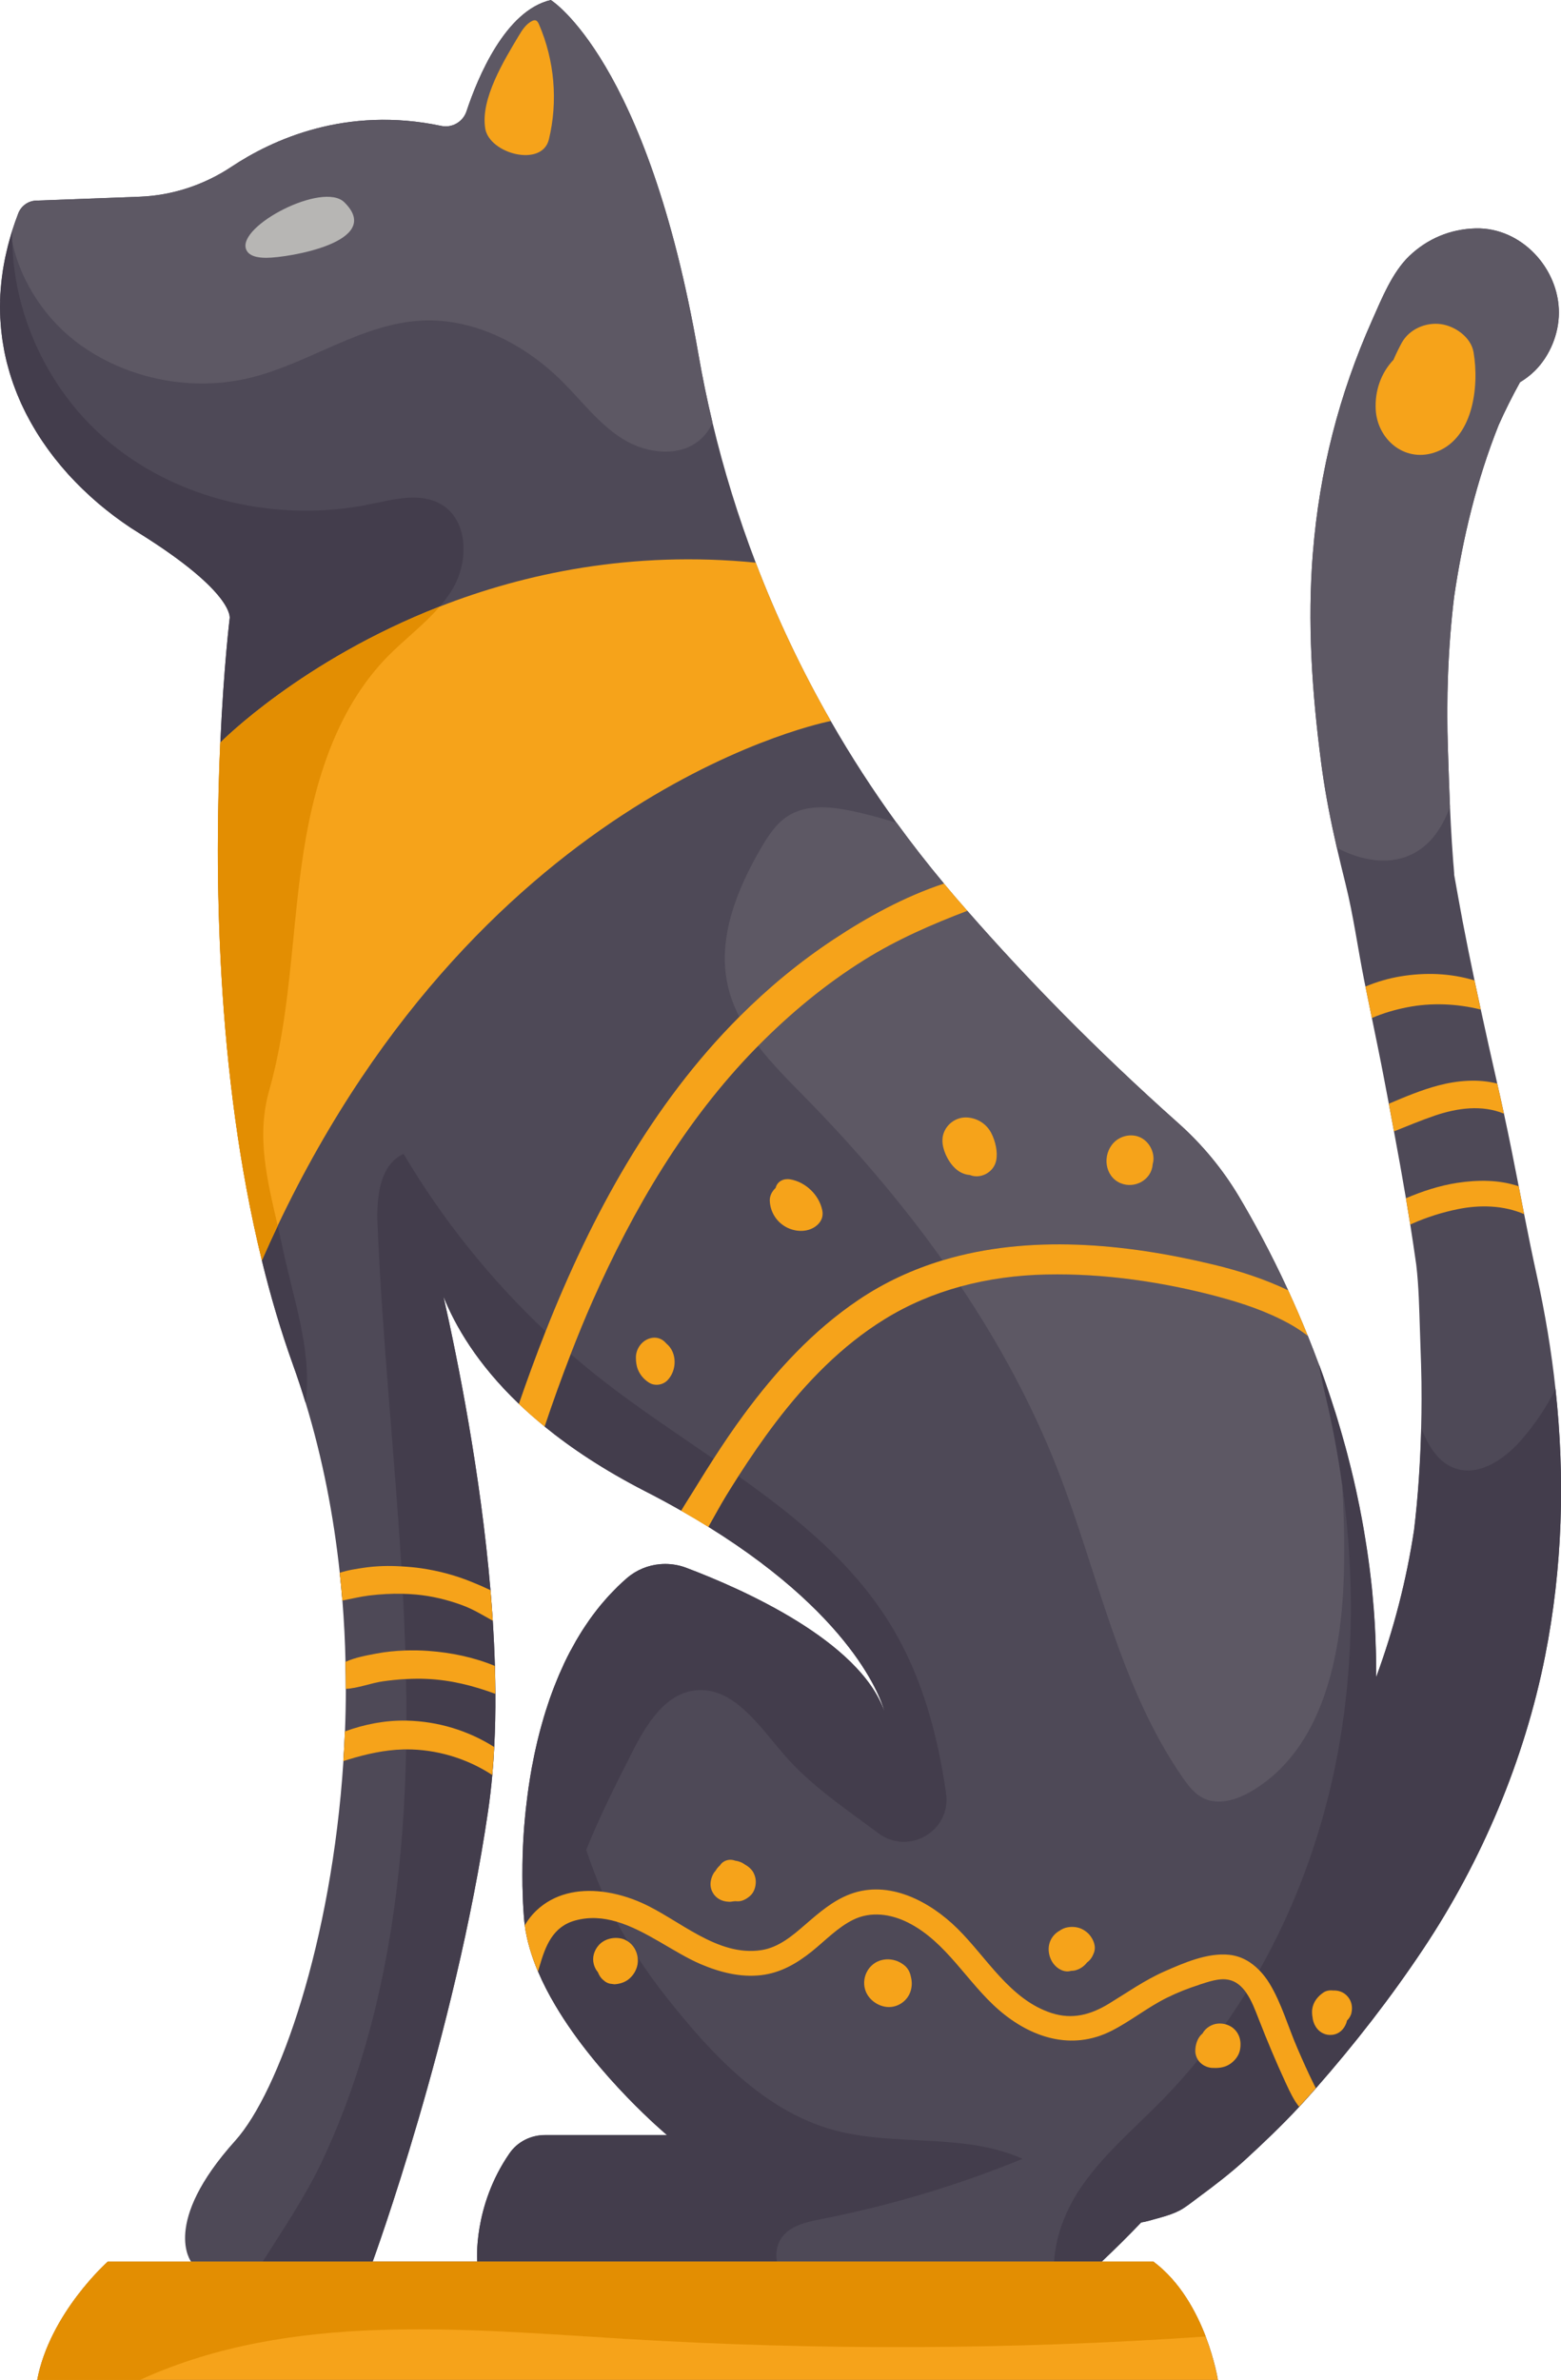 <?xml version="1.0" encoding="UTF-8"?><svg xmlns="http://www.w3.org/2000/svg" viewBox="0 0 378.7 577.11"><defs><style>.d{fill:#b7b6b4;}.e{fill:#5d5864;}.f{fill:#433d4c;}.g{fill:#4e4957;}.h{fill:#f6a31a;}.i{fill:#e38e02;}</style></defs><g id="a"/><g id="b"><g id="c"><g><path class="g" d="M.04,73c-.02,.44-.03,.88-.04,1.31,0,.52,.01,1.03,.03,1.54,.01,.43,.02,.86,.04,1.29,.02,.5,.06,1.01,.1,1.51,.04,.43,.06,.84,.11,1.27,.04,.5,.11,.98,.17,1.48,.05,.41,.1,.83,.16,1.24,.07,.49,.16,.97,.25,1.45,.07,.41,.13,.82,.21,1.22,.09,.48,.21,.95,.31,1.42,.09,.4,.17,.8,.28,1.2,.11,.46,.25,.93,.38,1.39,.11,.39,.21,.79,.33,1.18,.13,.46,.29,.91,.43,1.36,.12,.39,.25,.78,.39,1.16,.15,.44,.33,.88,.49,1.32,.15,.38,.28,.76,.44,1.14,.17,.43,.36,.85,.54,1.28,.16,.38,.32,.75,.49,1.13,.19,.41,.39,.82,.59,1.23,.18,.37,.35,.75,.54,1.11,.21,.41,.42,.8,.64,1.2,.19,.36,.38,.73,.59,1.08,.22,.39,.45,.77,.67,1.16,.21,.36,.43,.73,.64,1.08,.23,.37,.47,.74,.7,1.11,.23,.36,.46,.71,.7,1.07,.24,.36,.49,.71,.73,1.05,.25,.35,.49,.71,.74,1.05,.24,.34,.5,.68,.76,1.02,.26,.34,.52,.69,.79,1.04,.25,.33,.53,.64,.79,.97,.28,.34,.55,.68,.83,1.02,.27,.32,.54,.62,.81,.93,.29,.34,.57,.67,.87,1,.27,.29,.54,.58,.82,.88,.3,.32,.61,.66,.93,.98,.27,.28,.54,.54,.81,.82,.32,.32,.65,.65,.98,.97,.27,.26,.55,.52,.83,.77,.34,.32,.67,.64,1.01,.95,.28,.26,.57,.5,.84,.75,.35,.3,.69,.62,1.04,.91,.28,.25,.57,.47,.85,.71,.36,.29,.71,.59,1.07,.87,.28,.23,.58,.46,.87,.68,.36,.28,.72,.57,1.08,.84,.32,.23,.63,.46,.95,.69,.34,.25,.69,.51,1.04,.76,.33,.23,.66,.45,.99,.68,.34,.23,.68,.47,1.02,.7,.67,.44,1.35,.87,2.03,1.29,23.35,14.55,22.02,20.7,22.02,20.7,0,0-1.44,11.68-2.27,30.17h0c-1.38,30.61-1.11,79.86,10.1,125.56h0c2.1,8.59,4.59,17.06,7.53,25.24,1.11,3.09,2.14,6.2,3.09,9.31,4.14,13.61,6.79,27.48,8.26,41.19,.26,2.25,.46,4.49,.64,6.72,.39,4.99,.65,9.96,.75,14.87,.05,2.19,.08,4.37,.08,6.55,0,3.46-.08,6.9-.21,10.31-.09,2.42-.22,4.82-.38,7.2-2.85,43.86-15.6,80.2-26.25,92.03-18.02,20.02-10.68,29.36-10.68,29.36H26.12s-14.02,12.45-17.09,28.66H295.47s-.73-4.65-2.96-10.52c-2.31-6.03-6.24-13.34-12.66-18.14h-12.6c3.36-3.17,6.55-6.35,9.6-9.53,.57-.09,1.15-.21,1.72-.37,2.78-.8,6.03-1.48,8.45-3.02,1.32-.84,2.55-1.84,3.81-2.77,3.9-2.87,7.71-5.8,11.29-9.07,4.5-4.12,8.91-8.33,13.06-12.8,.59-.64,1.18-1.29,1.77-1.94,.77-.85,1.53-1.71,2.29-2.57,9.39-10.68,18.17-21.97,26.05-33.79,14.19-21.29,24.54-45.82,29.54-70.95,4.27-21.5,4.88-43.24,2.54-64.8-.99-9.25-2.54-18.46-4.55-27.61-1.09-4.93-2.09-9.87-3.06-14.82-.44-2.26-.88-4.51-1.32-6.76-1.15-5.88-2.3-11.75-3.58-17.61-.27-1.28-.55-2.56-.84-3.83-.27-1.15-.52-2.3-.78-3.46-1.36-5.98-2.7-11.97-4-17.96-.51-2.36-1.02-4.71-1.52-7.07-1.01-4.8-1.99-9.62-2.91-14.45-.7-3.72-1.36-7.45-2.03-11.18v-.36c-.05-.94-.16-1.89-.23-2.82-.12-1.57-.23-3.14-.33-4.71-.18-2.83-.32-5.67-.45-8.51-.2-4.57-.34-9.16-.49-13.73-.43-12.43,0-24.89,1.49-37.23,2.08-14.2,5.48-28.33,10.8-41.66,1.58-3.54,3.31-7,5.19-10.39,1.36-.83,2.61-1.79,3.64-2.82,3.61-3.61,5.77-8.9,5.79-13.99,.06-10.8-9.14-20.8-20.23-20.5-6.08,.16-11.61,2.46-16.04,6.67-4.16,3.96-6.73,10.4-9.04,15.59-8.05,18.06-12.77,36.58-14.36,56.32-1.38,16.99-.22,33.89,1.96,50.74v.02c-.01-.12-.03-.24-.04-.36,.02,.14,.04,.29,.05,.43v.08l.02,.03s.01,.06,.01,.09v0c.02,.15,.04,.3,.06,.44h0l.03,.23c.06,.45,.12,.91,.19,1.37,.88,6.23,2.12,12.43,3.53,18.59,.68,2.93,1.38,5.85,2.11,8.76,1.91,7.68,2.97,15.62,4.52,23.39,.1,.49,.2,.98,.3,1.47,.51,2.54,1.04,5.09,1.56,7.62,1.01,4.93,2.03,9.86,2.97,14.79,.38,2,.76,4,1.14,6,.43,2.23,.84,4.47,1.25,6.7,1.01,5.39,1.98,10.8,2.9,16.21,.35,2.12,.71,4.26,1.05,6.39,.51,3.25,1,6.52,1.46,9.77,.62,5.27,.71,10.59,.89,15.89,.19,5.56,.42,11.1,.39,16.66,0,2.36-.04,4.7-.1,7.05-.21,8.26-.74,16.52-1.73,24.71-1.85,12.2-4.94,24.12-9.2,35.68,.01-1.66,0-3.32-.03-4.96,0-.51-.02-1.02-.04-1.53-.03-1.14-.07-2.29-.12-3.43-.02-.57-.05-1.13-.08-1.7-.05-1.11-.12-2.21-.2-3.3-.04-.53-.08-1.07-.12-1.59-.09-1.26-.21-2.52-.33-3.77-.03-.33-.06-.66-.09-1-.16-1.6-.34-3.19-.55-4.77-.03-.25-.07-.49-.1-.73-.17-1.32-.35-2.62-.54-3.93-.07-.46-.15-.91-.22-1.37-.17-1.1-.35-2.2-.53-3.28-.08-.48-.16-.96-.25-1.43-.2-1.11-.41-2.21-.62-3.31-.07-.4-.15-.8-.23-1.21-.29-1.46-.59-2.9-.91-4.33,0-.02-.01-.04-.02-.07-.32-1.48-.67-2.93-1.02-4.38-.09-.38-.19-.76-.28-1.14-.26-1.04-.52-2.06-.79-3.09-.13-.48-.26-.97-.39-1.46-.25-.91-.5-1.81-.76-2.7-.14-.51-.28-1-.43-1.5-.26-.9-.53-1.8-.79-2.68-.15-.46-.29-.91-.43-1.37-.02-.08-.04-.16-.07-.24-.06-.2-.12-.38-.19-.58-.49-1.55-.99-3.09-1.5-4.59-.18-.54-.36-1.07-.54-1.59-.59-1.71-1.19-3.4-1.8-5.04-.85-2.3-1.72-4.53-2.59-6.7-1.57-3.9-3.18-7.59-4.78-11.06-4.32-9.38-8.58-17.11-11.98-22.82-3.94-6.6-8.88-12.55-14.62-17.67-20.2-17.99-37.14-35.43-51.22-51.52-1.03-1.17-2.04-2.34-3.05-3.5-.88-1.03-1.76-2.07-2.62-3.11-4-4.78-7.82-9.69-11.47-14.71-5.77-7.96-11.11-16.2-15.98-24.7-7.06-12.31-13.15-25.15-18.21-38.4-4.22-11.04-7.73-22.37-10.48-33.91-1.33-5.54-2.48-11.12-3.45-16.75C157.05,14.4,133.62,0,133.62,0c-11.02,2.55-17.73,18.79-20.45,26.98-.86,2.58-3.51,4.11-6.16,3.54-23.12-4.88-41,3.37-50.84,9.91-6.65,4.42-14.36,6.97-22.34,7.27l-25.09,.94c-1.93,.07-3.62,1.3-4.32,3.11-.54,1.42-1.04,2.83-1.48,4.22-.1,.32-.2,.62-.29,.94-.12,.38-.21,.75-.32,1.13-.13,.49-.28,.99-.4,1.47-.14,.54-.26,1.07-.38,1.61-.12,.48-.23,.96-.33,1.45-.11,.53-.2,1.06-.3,1.59-.08,.47-.17,.94-.24,1.41-.08,.53-.15,1.06-.22,1.59-.05,.46-.12,.91-.16,1.37-.06,.52-.1,1.05-.14,1.57-.03,.45-.07,.89-.1,1.34-.03,.52-.04,1.04-.05,1.55M118.43,439.01c.41-2.79,.74-5.66,1-8.57,.2-2.23,.36-4.5,.47-6.79,.22-4.23,.31-8.54,.29-12.9-.01-2.25-.06-4.5-.12-6.77-.11-3.63-.29-7.3-.52-10.96-.16-2.47-.35-4.93-.55-7.41-2.41-28.36-7.91-55.71-11.41-71.22,2.82,7.08,8.17,16.36,18.31,26.05,1.9,1.82,3.98,3.65,6.24,5.49,6.48,5.28,14.48,10.6,24.35,15.66,3.09,1.58,6.02,3.16,8.78,4.74,2.31,1.31,4.51,2.62,6.6,3.92,37.24,23.1,42.5,43.98,42.67,44.71-6.04-17.08-34.38-29.62-48.02-34.77-.4-.15-.81-.29-1.23-.41-1.69-.47-3.44-.63-5.15-.48-2.92,.25-5.73,1.39-8.04,3.37-.77,.66-1.51,1.35-2.24,2.06-.25,.24-.5,.5-.74,.75-.47,.46-.93,.94-1.37,1.42-.29,.31-.56,.62-.84,.94-.39,.45-.78,.89-1.16,1.35-.29,.34-.56,.69-.84,1.04-.36,.45-.7,.91-1.04,1.36-.27,.36-.54,.73-.8,1.11-.33,.46-.65,.93-.96,1.4-.26,.38-.51,.77-.75,1.15-.32,.48-.62,.97-.92,1.47-.23,.39-.46,.76-.69,1.15-.31,.55-.61,1.09-.9,1.64-.19,.36-.39,.7-.59,1.06-.46,.88-.91,1.78-1.34,2.68-.16,.34-.31,.69-.46,1.03-.27,.6-.55,1.2-.81,1.8-.18,.44-.36,.87-.54,1.31-.21,.52-.43,1.05-.64,1.59-.18,.45-.34,.91-.52,1.37-.19,.52-.38,1.04-.57,1.57-.16,.46-.32,.93-.47,1.41-.18,.52-.35,1.05-.52,1.59-.14,.46-.29,.93-.43,1.4-.16,.54-.31,1.1-.47,1.64-.12,.46-.25,.91-.38,1.37-.16,.59-.3,1.17-.45,1.76-.11,.42-.22,.84-.32,1.26-.17,.71-.33,1.42-.48,2.13-.07,.3-.14,.6-.2,.91-.21,1.01-.41,2.02-.6,3.03,0,.03-.02,.07-.02,.1-.02,.08-.03,.16-.04,.23-.26,1.45-.5,2.89-.71,4.33-.03,.2-.06,.39-.09,.6-.2,1.44-.38,2.86-.54,4.29-.04,.28-.06,.55-.1,.84-.14,1.41-.28,2.79-.39,4.18-.02,.22-.03,.45-.05,.68-.11,1.44-.19,2.87-.25,4.27,0,.03,0,.06,0,.09-.06,1.42-.1,2.82-.12,4.19,0,.16,0,.32,0,.48-.02,1.33-.01,2.63,0,3.91,0,.21,0,.41,0,.61,.03,1.26,.07,2.5,.12,3.7,0,.16,.02,.32,.02,.48,.06,1.23,.13,2.45,.23,3.61,.05,.63,.12,1.25,.2,1.87,.51,3.74,1.65,7.5,3.22,11.21,1.18,2.79,2.61,5.55,4.21,8.23h0c10.24,17.32,27.07,31.41,27.07,31.41h-29.63c-3.41,0-6.64,1.62-8.58,4.43-8.9,12.87-7.84,26.27-7.84,26.27h-25.35s20.02-54.72,28.02-109.44"/><g><path class="f" d="M132.18,517.75h29.63s-16.83-14.08-27.07-31.4h0c-1.6-2.69-3.03-5.44-4.21-8.23-1.57-3.71-2.71-7.47-3.22-11.21,.71-1.21,1.56-2.32,2.57-3.33-1.02,1-1.87,2.12-2.57,3.33-.08-.62-.15-1.25-.2-1.87-.09-1.16-.16-2.37-.23-3.62,0-.16-.02-.31-.02-.48-.05-1.2-.09-2.43-.12-3.7,0-.2,0-.4,0-.61-.02-1.28-.02-2.58,0-3.92,0-.15,0-.31,0-.47,.02-1.37,.06-2.77,.12-4.19,0-.03,0-.06,0-.09,.06-1.41,.14-2.83,.25-4.27,.02-.23,.03-.46,.05-.68,.11-1.39,.24-2.78,.39-4.18,.04-.28,.06-.55,.1-.84,.16-1.41,.34-2.85,.54-4.29,.04-.2,.07-.4,.09-.6,.21-1.44,.45-2.88,.71-4.33,.02-.08,.02-.15,.04-.23h0s.01-.07,.02-.1c.19-1.01,.39-2.02,.6-3.03,.06-.31,.13-.61,.2-.91,.15-.71,.32-1.42,.48-2.13,.1-.42,.21-.84,.31-1.26,.15-.59,.29-1.18,.46-1.77,.12-.46,.25-.91,.38-1.37,.16-.55,.31-1.09,.47-1.64,.14-.46,.29-.94,.43-1.4,.17-.53,.34-1.06,.52-1.59,.15-.48,.32-.94,.47-1.41,.19-.53,.38-1.05,.57-1.57,.18-.46,.34-.92,.52-1.37,.21-.54,.43-1.06,.64-1.59,.18-.44,.35-.87,.54-1.31,.26-.6,.54-1.2,.81-1.8,.16-.34,.3-.69,.46-1.03,.43-.91,.88-1.8,1.34-2.68,.19-.36,.39-.71,.59-1.06,.29-.55,.59-1.09,.91-1.64,.22-.39,.46-.76,.68-1.15,.3-.5,.6-.98,.91-1.48,.25-.38,.5-.76,.76-1.14,.32-.47,.64-.94,.96-1.41,.27-.37,.54-.73,.81-1.1,.34-.46,.69-.91,1.04-1.36,.28-.35,.55-.7,.84-1.05,.38-.45,.77-.9,1.16-1.34,.28-.32,.55-.64,.84-.94,.45-.48,.9-.95,1.37-1.42,.25-.25,.49-.51,.74-.76,.73-.7,1.47-1.39,2.24-2.05,2.3-1.97,5.12-3.12,8.04-3.37,1.71-.15,3.46,.01,5.15,.48,.41,.12,.82,.25,1.23,.41,13.64,5.15,41.98,17.69,48.02,34.77-.17-.73-5.43-21.61-42.67-44.71,1.47-2.58,2.86-5.2,4.38-7.67,.95-1.55,1.92-3.09,2.9-4.62,14.68,10.41,28.41,21.65,37.49,36.98,7.14,12.04,10.84,25.82,12.84,39.67l.04,.28c1.29,9.09-9.09,15.15-16.43,9.65-7.97-5.96-16.41-11.56-22.86-19.04-6.1-7.05-12.41-16.69-21.65-15.59-7.3,.88-11.77,8.25-15.12,14.8-3.96,7.76-7.95,15.71-11.24,23.86,1.16,3.5,2.44,6.87,3.88,10.16-5.76-.68-11.6,.42-16.02,4.66h0c4.41-4.23,10.26-5.33,16.02-4.66,3.33,.4,6.64,1.38,9.62,2.71,9.11,4.05,18.28,13.1,29,11.47,4.24-.64,7.58-3.51,10.71-6.22,3.31-2.86,6.65-5.77,10.8-7.34,9.48-3.59,19.42,1.75,26.1,8.34,7.14,7.05,12.74,17.21,22.8,20.47,5.08,1.64,9.52,.42,13.95-2.28,4.46-2.72,8.64-5.68,13.43-7.8,4.7-2.07,10.41-4.57,15.66-4.05,2.95,.29,5.39,1.72,7.35,3.73,8.52-15.08,14.62-31.57,18.2-48.53,4.76-22.65,5.11-46.08,1.93-69.03-1.01-7.31-2.38-14.58-4.07-21.75-.63-2.64-1.18-5.25-1.66-7.83,.61,1.64,1.21,3.33,1.8,5.04,.18,.52,.36,1.06,.54,1.59,.51,1.51,1.01,3.04,1.5,4.59,.07,.2,.13,.39,.2,.6,.02,.07,.04,.14,.07,.22,.14,.46,.28,.91,.42,1.37,.27,.89,.53,1.78,.79,2.68,.15,.5,.29,1,.43,1.5,.26,.89,.51,1.8,.76,2.7,.13,.49,.26,.97,.39,1.46,.27,1.03,.53,2.05,.79,3.09,.09,.37,.19,.76,.28,1.14,.36,1.45,.7,2.9,1.02,4.38,0,.03,.01,.05,.02,.07,.31,1.43,.61,2.88,.91,4.33,.08,.4,.16,.8,.23,1.21,.22,1.09,.43,2.2,.62,3.31,.09,.47,.17,.95,.25,1.43,.18,1.09,.36,2.18,.53,3.27,.07,.46,.15,.92,.21,1.38,.2,1.3,.38,2.61,.55,3.93,.03,.24,.07,.48,.09,.73,.2,1.58,.38,3.17,.55,4.78,.03,.33,.06,.66,.09,1,.12,1.25,.23,2.51,.33,3.77,.04,.52,.08,1.06,.11,1.59,.08,1.09,.15,2.19,.2,3.3,.03,.57,.05,1.14,.08,1.71,.05,1.14,.09,2.28,.12,3.43,.01,.51,.03,1.02,.04,1.52,.03,1.65,.04,3.31,.03,4.97,4.26-11.56,7.35-23.48,9.2-35.68,.99-8.19,1.52-16.45,1.73-24.71,1.69,4.24,4.05,8.3,8.23,9.75,5.86,2.02,11.97-2.25,16.06-6.92,3.27-3.73,6.06-7.89,8.28-12.32,2.33,21.56,1.73,43.29-2.54,64.8-4.99,25.12-15.35,49.66-29.54,70.96-7.88,11.82-16.66,23.12-26.05,33.79-.75,.86-1.52,1.72-2.29,2.57-.58,.65-1.17,1.3-1.77,1.94h0c-4.16,4.47-8.56,8.67-13.06,12.8-3.58,3.27-7.39,6.2-11.29,9.07-1.26,.92-2.49,1.93-3.81,2.77-2.42,1.54-5.68,2.22-8.45,3.02-.57,.16-1.14,.28-1.72,.37-3.05,3.19-6.24,6.36-9.6,9.53h-11.52c.33-5.98,2.62-12.03,5.9-17.11,5.43-8.39,13.26-14.9,20.27-22.03,3.07-3.13,5.98-6.41,8.75-9.79-.4-.62-.65-1.35-.65-2.18,0-1.42,.48-3.01,1.52-4.02,.07-.07,.15-.11,.22-.18,.58-1.07,1.62-1.88,2.81-2.24,.9-.26,1.82-.26,2.68-.04,1.77-2.51,3.46-5.07,5.09-7.69,.3,.43,.58,.9,.84,1.37-.26-.48-.54-.95-.84-1.38-1.05-1.48-2.38-2.65-4.12-3.03-2.36-.52-5,.48-7.23,1.18-2.67,.84-5.27,1.87-7.78,3.11-4.72,2.32-8.81,5.68-13.49,8.05-9.63,4.89-19.53,1.7-27.34-5.07-7.7-6.66-12.7-16.5-22.05-21.19-4.16-2.08-9-2.79-13.29-.67-3.78,1.87-6.73,5.02-9.98,7.64-3.67,2.94-7.59,5.23-12.34,5.79-5.05,.59-10.07-.71-14.69-2.68-6.52-2.8-13.23-8.2-20.41-10.3,.83,1.57,1.71,3.14,2.64,4.7h0c1.41,.86,2.31,2.37,2.51,4.01,.09,.7,.05,1.41-.13,2.1,.18-.69,.22-1.41,.13-2.1,2.19,3.34,4.6,6.68,7.3,10.08,10.79,13.56,23.38,27.07,40.07,31.7,15.01,4.15,31.77,.6,45.95,7.02-15.78,6.45-32.19,11.36-48.92,14.63-3.71,.73-7.91,1.68-9.82,4.96-.98,1.67-1.11,3.48-.87,5.36H115.76s-1.07-13.4,7.84-26.27c1.94-2.81,5.17-4.43,8.58-4.43Z"/><path class="f" d="M98.52,424.24c2.25-.02,4.52,.2,6.74,.6-2.23-.4-4.49-.62-6.74-.61-.21,0-.43-.02-.64,0-4.54,.11-8.99,1.12-13.31,2.43-.43,.13-.85,.26-1.28,.4,.16-2.37,.29-4.78,.38-7.2,4.77-1.74,9.82-2.73,14.92-2.62,0-1.78,.01-3.56,0-5.34-.02-1.58-.05-3.15-.08-4.73-1.83,.1-3.66,.29-5.48,.54-2.97,.4-6.1,1.7-9.14,1.85,0-2.18-.02-4.36-.08-6.55,2.36-1.09,5.14-1.57,7.5-2.02,2.31-.44,4.66-.66,7.02-.75h0c-.15-4.58-.35-9.17-.59-13.75h0c-2.76-.07-5.52,.09-8.27,.43-1.99,.25-3.93,.73-5.88,1.1-.18,.04-.36,.07-.53,.11-.18-2.23-.39-4.48-.64-6.73,1.96-.66,4.09-.97,6.13-1.27,2.94-.41,5.88-.47,8.82-.29-1.69-27.62-4.62-55.2-5.78-82.85-.27-6.49,.42-14.48,6.32-17.18,9.39,15.87,21.04,30.39,34.46,43.04-2.3,5.82-4.45,11.7-6.48,17.59-10.14-9.7-15.48-18.97-18.31-26.04,3.5,15.5,8.99,42.85,11.41,71.21h0c.21,2.47,.39,4.93,.55,7.41,.24,3.66,.41,7.32,.52,10.96,.06,2.27,.11,4.52,.12,6.77,.04,4.36-.05,8.67-.28,12.9-.11,2.29-.27,4.56-.47,6.79-.25,2.92-.59,5.79-1,8.57-8.01,54.72-28.03,109.44-28.03,109.44h-26.68c5-7.94,10.34-15.73,14.36-24.26,14.63-30.99,19.77-65.58,20.44-99.95Z"/><path class="f" d="M165.25,366.34c-2.77-1.58-5.69-3.16-8.78-4.74-9.87-5.07-17.87-10.38-24.35-15.66,1.98-5.91,4.09-11.78,6.34-17.59,2.53,2.19,5.11,4.33,7.75,6.38,8.58,6.69,17.82,12.79,26.89,19.04-1.3,2.02-2.58,4.05-3.83,6.09-1.29,2.12-2.7,4.27-4.02,6.48Z"/><path class="f" d="M67.37,297.24c.41,1.8,.83,3.6,1.21,5.44,2.52,12.08,6.93,24.11,5.7,36.39-.04,.39-.08,.77-.14,1.15-.95-3.11-1.98-6.23-3.09-9.31-2.94-8.18-5.43-16.65-7.53-25.24h0c1.25-2.87,2.54-5.68,3.84-8.43h0Z"/><path class="f" d="M.04,73c.01-.52,.02-1.03,.05-1.55,.02-.45,.06-.89,.1-1.34,.04-.52,.08-1.05,.14-1.57,.04-.46,.11-.91,.16-1.37,.07-.53,.14-1.06,.22-1.59,.07-.46,.16-.93,.24-1.41,.1-.53,.19-1.06,.3-1.59,.1-.48,.21-.96,.32-1.44,.12-.54,.25-1.07,.39-1.61,.12-.48,.27-.98,.4-1.47,.11-.36,.21-.73,.32-1.09,.1-.33,.18-.65,.28-.98-.02,.87,0,1.74,.02,2.61,.37,17.94,8.75,35.76,22.35,47.63,17.33,15.13,42.12,20.67,64.66,16,5.75-1.19,12.14-2.9,17.16,.14,6.52,3.95,6.56,13.86,2.67,20.41-.91,1.55-1.98,2.96-3.14,4.31-33.41,13.04-52.84,32.61-53.23,33.01,.83-18.48,2.27-30.16,2.27-30.16,0,0,1.34-6.15-22.02-20.7-.68-.42-1.36-.86-2.03-1.29-.34-.23-.68-.47-1.02-.7-.32-.23-.66-.44-.99-.68-.35-.25-.7-.51-1.04-.76-.32-.23-.63-.46-.95-.69-.36-.27-.72-.55-1.08-.84-.29-.22-.58-.45-.87-.68-.36-.29-.71-.58-1.07-.87-.28-.24-.57-.47-.85-.71-.35-.3-.7-.61-1.04-.91-.28-.25-.57-.49-.84-.75-.34-.31-.68-.62-1.02-.95-.27-.25-.55-.51-.82-.77-.33-.32-.66-.65-.98-.97-.27-.27-.55-.54-.81-.82-.32-.33-.62-.66-.93-.98-.27-.3-.55-.59-.82-.88-.3-.33-.59-.66-.87-1-.27-.3-.55-.61-.81-.93-.28-.34-.55-.68-.83-1.02-.26-.32-.53-.64-.79-.97-.27-.34-.52-.69-.79-1.04-.26-.34-.52-.67-.76-1.02-.26-.34-.5-.7-.74-1.05-.25-.35-.5-.7-.73-1.05-.24-.36-.46-.71-.7-1.07-.23-.37-.47-.73-.7-1.11-.21-.35-.43-.72-.64-1.08-.22-.38-.45-.76-.67-1.16-.2-.35-.4-.72-.59-1.09-.22-.39-.43-.79-.64-1.2-.19-.36-.36-.74-.54-1.11-.2-.41-.4-.82-.59-1.24-.17-.37-.32-.75-.49-1.13-.18-.42-.37-.84-.54-1.28-.16-.38-.29-.77-.44-1.14-.16-.44-.34-.88-.49-1.32-.13-.38-.26-.77-.39-1.16-.14-.45-.3-.9-.43-1.36-.12-.39-.22-.79-.33-1.18-.13-.46-.26-.93-.38-1.39-.1-.4-.18-.79-.28-1.2-.11-.47-.22-.94-.31-1.42-.08-.41-.14-.82-.21-1.22-.09-.48-.18-.96-.25-1.45-.07-.41-.11-.82-.16-1.24-.06-.5-.12-.98-.17-1.48-.04-.42-.07-.85-.11-1.27-.04-.5-.07-1-.1-1.51-.02-.43-.03-.86-.04-1.29-.02-.51-.03-1.02-.03-1.54,0-.43,.02-.87,.04-1.31Z"/></g><path class="e" d="M2.66,56.92c.09-.32,.19-.62,.29-.94-.1,.33-.18,.65-.28,.98,0-.02,0-.03,0-.04"/><path class="e" d="M4.43,51.76c.7-1.81,2.39-3.04,4.32-3.11l25.09-.94c7.98-.3,15.69-2.86,22.34-7.28,9.83-6.53,27.71-14.79,50.84-9.9,2.65,.57,5.3-.96,6.16-3.54,2.72-8.19,9.43-24.43,20.45-26.98,0,0,23.43,14.4,35.79,85.78,.98,5.63,2.12,11.21,3.45,16.75-.66,1.41-1.54,2.71-2.71,3.81-4.96,4.67-13.2,3.73-19.01,.14-5.79-3.58-9.96-9.21-14.79-14.02-9.02-8.97-21.32-15.36-34.04-14.73-14.67,.73-27.34,10.39-41.61,13.87-13.99,3.4-29.39,.45-41.12-7.89-8.31-5.9-14.6-15.29-16.62-25.12-.02-.87-.04-1.73-.02-2.61,.44-1.39,.93-2.8,1.48-4.22Z"/><path class="e" d="M318.52,133.96c1.59-19.73,6.32-38.25,14.36-56.32,2.31-5.19,4.88-11.62,9.04-15.59,4.43-4.21,9.96-6.5,16.04-6.67,11.09-.3,20.29,9.71,20.23,20.5-.02,5.09-2.18,10.38-5.79,13.99-1.04,1.04-2.28,1.99-3.64,2.82-1.88,3.39-3.61,6.85-5.19,10.39-5.32,13.34-8.72,27.46-10.8,41.65-1.49,12.35-1.92,24.8-1.49,37.24,.15,4.57,.29,9.16,.49,13.73-1.76,4.65-4.34,8.79-8.63,11.14-5.77,3.17-12.89,1.92-18.82-1.25-1.41-6.16-2.65-12.36-3.53-18.59-.07-.46-.12-.91-.19-1.37l-.03-.22h0c-.02-.16-.04-.3-.05-.45v-.06l-.02-.02v-.03l-.02-.08v-.09c-2.19-16.84-3.35-33.75-1.97-50.74Z"/><path class="e" d="M325.61,360.21c.43,6.93,.58,13.88,.43,20.82-.43,20.22-5.07,43.25-22.57,53.41-3.5,2.03-7.89,3.4-11.52,1.62-2.13-1.05-3.64-3.01-5-4.96-15.43-22.22-20.57-49.77-30.45-74.95-6.12-15.59-14.11-30.31-23.44-44.21,6.72-1.83,13.71-2.75,20.77-2.9,13.98-.29,28.24,1.8,41.74,5.39,5.96,1.59,11.86,3.59,17.29,6.59,1.57,.86,3.02,1.85,4.42,2.9,.88,2.17,1.74,4.4,2.59,6.7,.48,2.59,1.03,5.2,1.66,7.84,1.7,7.17,3.07,14.44,4.07,21.75"/><path class="e" d="M209.71,232.76c7.94-4.95,16.33-8.59,24.97-11.89,14.08,16.09,31.02,33.53,51.22,51.52,5.74,5.12,10.68,11.07,14.62,17.67,3.41,5.71,7.66,13.44,11.98,22.82-5.83-2.79-12.03-4.77-18.29-6.27-21.3-5.12-44.56-7.31-65.53-1-10.01-14.05-21.31-27.22-33.38-39.52-3.9-3.98-7.98-8.03-11.38-12.45,7.79-7.9,16.36-15,25.79-20.87Z"/><path class="e" d="M323.72,341.86c.07,.2,.13,.38,.2,.58v.02c-.07-.21-.13-.4-.2-.6"/><path class="e" d="M179.36,246.57c-1.23-2.39-2.2-4.9-2.8-7.57-2.57-11.39,2.14-23.17,8.02-33.28,1.74-2.98,3.68-6.02,6.6-7.86,4.78-3.02,10.96-2.22,16.47-.99,3.33,.75,6.63,1.64,9.89,2.67,3.65,5.02,7.48,9.93,11.47,14.71-9.48,3.12-18.54,8.09-26.72,13.5-8.41,5.57-16.02,11.89-22.94,18.81"/><path class="e" d="M322.22,337.27c-.18-.54-.36-1.07-.54-1.59,.18,.52,.36,1.06,.54,1.59"/><path class="d" d="M64.63,62.52c-1.94,0-4.35-.32-4.96-2.16-1.9-5.7,18.68-16.36,23.84-11.33,9.87,9.62-13.59,13.48-18.87,13.49"/><path class="h" d="M347.75,109.82c-7.2,2.21-13.61-3.37-14-10.49-.24-4.48,1.23-8.84,4.31-12.08,.65-1.52,1.35-2.91,1.99-4.1,1.83-3.34,5.86-5.05,9.51-4.55,3.42,.46,7.31,3.16,7.93,6.83,1.42,8.37-.11,21.42-9.74,24.39"/><path class="h" d="M357.71,237.74c.5,2.36,1,4.71,1.52,7.07-5.82-1.45-12.02-1.7-17.84-.55-2.91,.57-5.83,1.42-8.58,2.6-.53-2.54-1.05-5.08-1.56-7.62,2.71-1.14,5.53-1.97,8.44-2.46,6.12-1.03,12.27-.78,18.02,.97"/><path class="h" d="M363.23,262.77c.26,1.15,.52,2.31,.78,3.46,.29,1.27,.57,2.55,.84,3.83-5.29-2.19-11.25-1.4-16.76,.47-3.35,1.14-6.62,2.52-9.91,3.82-.41-2.23-.83-4.46-1.25-6.7,3.92-1.67,7.87-3.33,11.98-4.42,4.65-1.23,9.73-1.66,14.32-.46"/><path class="h" d="M368.43,287.66c.44,2.25,.88,4.5,1.32,6.76-4.99-2.15-10.71-2.3-16.05-1.21-3.72,.75-7.43,1.91-10.91,3.44-.22,.1-.44,.2-.66,.31-.34-2.13-.69-4.27-1.05-6.39,3.98-1.71,8.14-3.06,12.43-3.73,4.98-.76,10.25-.78,14.91,.83"/><path class="h" d="M82.41,381.4c1.96-.66,4.09-.97,6.13-1.27,2.94-.41,5.88-.47,8.82-.29,1.61,.09,3.22,.23,4.84,.46,4.31,.63,8.52,1.77,12.54,3.44,1.37,.55,2.81,1.18,4.25,1.87,.21,2.47,.39,4.93,.55,7.41-2.43-1.36-4.8-2.82-7.5-3.8-3.56-1.3-7.31-2.21-11.1-2.55-1.07-.1-2.14-.15-3.21-.18-2.76-.07-5.52,.09-8.27,.43-1.99,.25-3.93,.73-5.88,1.1-.18,.04-.36,.07-.53,.11-.18-2.23-.39-4.48-.64-6.73"/><path class="h" d="M98.5,407.16c-1.83,.1-3.66,.29-5.48,.54-2.97,.4-6.1,1.7-9.14,1.85,0-2.18-.02-4.36-.08-6.55,2.36-1.09,5.14-1.57,7.5-2.02,2.31-.44,4.66-.66,7.02-.75,1.88-.05,3.76-.04,5.63,.11,5.41,.39,10.99,1.52,16.1,3.64,.06,2.27,.11,4.52,.12,6.77-5.35-1.98-10.84-3.37-16.63-3.62-1.68-.08-3.37-.05-5.04,.04"/><path class="h" d="M98.52,424.23c-.21,0-.43-.02-.64,0-4.54,.11-8.99,1.12-13.31,2.43-.43,.13-.85,.26-1.28,.4,.16-2.37,.29-4.78,.38-7.2,4.77-1.74,9.82-2.73,14.92-2.62h.09c7.58,.18,14.9,2.41,21.21,6.4-.11,2.29-.27,4.56-.47,6.79-6.16-4.04-13.55-6.25-20.91-6.21"/><path class="h" d="M290.93,481.31c-2.67,.84-5.27,1.87-7.78,3.11-4.72,2.32-8.81,5.68-13.49,8.05-9.63,4.89-19.53,1.7-27.34-5.07-7.7-6.66-12.7-16.5-22.05-21.19-4.16-2.08-9-2.79-13.29-.67-3.78,1.87-6.73,5.02-9.98,7.64-3.67,2.94-7.59,5.23-12.34,5.79-5.05,.59-10.07-.71-14.69-2.68-6.52-2.8-13.23-8.2-20.41-10.3-3.23-.95-6.54-1.22-9.98-.29-5.48,1.49-7.24,6.15-8.7,11.15-.12,.41-.24,.83-.36,1.25-1.57-3.71-2.71-7.47-3.22-11.21,.75-1.27,1.64-2.46,2.74-3.51,4.41-4.23,10.26-5.33,16.02-4.66,3.33,.4,6.64,1.38,9.62,2.71,9.11,4.05,18.28,13.1,29,11.47,4.24-.64,7.58-3.51,10.71-6.22,3.31-2.86,6.65-5.77,10.8-7.34,9.48-3.59,19.42,1.75,26.1,8.34,7.14,7.05,12.74,17.21,22.8,20.47,5.08,1.64,9.52,.42,13.95-2.28,4.46-2.72,8.64-5.68,13.43-7.8,4.7-2.07,10.41-4.57,15.66-4.05,2.95,.29,5.39,1.72,7.35,3.73,.93,.95,1.76,2.02,2.47,3.18,2.96,4.84,4.55,10.59,6.8,15.77,1.29,2.97,2.6,5.95,4.05,8.84,.14,.3,.28,.57,.42,.82-.75,.86-1.52,1.72-2.29,2.57-.58,.65-1.17,1.3-1.77,1.94-1.26-1.56-2.21-3.54-3.15-5.58-2.41-5.18-4.61-10.45-6.69-15.78-.75-1.92-1.66-4.42-3.04-6.37-1.05-1.48-2.38-2.65-4.12-3.03-2.36-.52-5,.48-7.23,1.18"/><path class="h" d="M258.49,467.48c1.46-.39,3.1-.27,4.42,.54,.5,.31,1,.69,1.38,1.14,.99,1.18,1.69,2.84,1.09,4.4-.34,.9-.76,1.62-1.53,2.23-.04,.03-.08,.05-.12,.08-.68,.89-1.61,1.57-2.72,1.89-.37,.11-.77,.16-1.19,.17-1.98,.58-4.03-.94-4.85-2.74-.93-2.04-.75-4.34,.82-6.02,.36-.38,.77-.7,1.22-.95,.45-.31,.93-.58,1.48-.73"/><path class="h" d="M218.38,475.9c-1.34-.75-3.01-.97-4.5-.59-3.08,.78-4.86,4.02-4.03,7.05,.68,2.47,3.18,4.28,5.7,4.34,2.5,.05,4.79-1.67,5.43-4.09,.27-1.01,.28-2.05,.05-3.03-.18-1-.52-1.91-1.29-2.69-.4-.4-.87-.71-1.36-.99m-1.65,6.93s-.02,0-.02,.01c.01-.02,.02-.02,.02-.04,.04-.04,.05-.05,.09-.07-.02,.02-.02,.03-.04,.04-.02,.02-.03,.03-.05,.05"/><path class="h" d="M174.64,452.37c-.42,.37-.76,.79-1.03,1.26-.28,.3-.51,.63-.67,.96-.68,1.45-.84,2.97,0,4.41,.8,1.38,2.21,2.09,3.77,2.16,.36,.04,.73,0,1.1-.07,.1-.01,.2-.02,.3-.04,.21-.02,.42-.03,.63,0,1.21,.12,2.43-.57,3.29-1.36,.75-.68,1.15-1.69,1.28-2.67,.14-1.05-.05-2.02-.55-2.96-.35-.67-1.18-1.47-2-1.88-.7-.54-1.55-.87-2.43-.98-1-.38-2.12-.26-3.02,.43-.26,.2-.48,.45-.66,.73m2.89,8.74c-.06,0-.12,.02-.18,.02,.06,0,.12-.02,.18-.02h0"/><path class="h" d="M150.96,470.14c-1.99-.53-4.35,0-5.74,1.6-1.09,1.26-1.61,2.94-1.16,4.59,.12,.46,.31,.91,.56,1.32,.14,.22,.27,.4,.41,.56,.34,.84,.73,1.48,1.46,2.05,.41,.38,.89,.63,1.45,.77,.38,.05,.76,.1,1.13,.15,1.48-.09,2.86-.58,3.91-1.64,.75-.74,1.33-1.73,1.59-2.74,.18-.69,.22-1.41,.13-2.1-.2-1.64-1.1-3.15-2.51-4.01-.39-.23-.79-.43-1.25-.55m-5.27,8.7s.05,.04,.07,.06c-.09-.07-.17-.14-.26-.21,.06,.05,.12,.1,.19,.14"/><path class="h" d="M294.12,501.47c-1.45-.1-2.75-.82-3.49-1.96-.4-.62-.65-1.35-.65-2.18,0-1.42,.48-3.01,1.52-4.02,.07-.07,.15-.11,.22-.18,.58-1.07,1.62-1.88,2.81-2.24,.9-.26,1.82-.26,2.68-.04,.65,.17,1.27,.44,1.82,.86,1.66,1.28,2.17,3.25,1.82,5.25-.27,1.57-1.36,2.9-2.7,3.71-1.2,.72-2.66,.88-4.03,.78"/><path class="h" d="M318.39,489.02c-.09-.59-.12-1.19-.05-1.76,.23-1.75,1.3-3.12,2.73-4.09,.67-.45,1.53-.59,2.38-.48,1.21-.06,2.43,.34,3.33,1.28,1.1,1.14,1.42,2.64,1.08,4.16-.17,.75-.58,1.34-1.09,1.87-.05,.18-.07,.35-.13,.52-.58,1.55-1.68,2.69-3.38,2.91-1.64,.22-3.17-.54-4.05-1.94-.49-.77-.74-1.62-.81-2.48"/><path class="h" d="M295.58,314.45c-13.5-3.6-27.76-5.69-41.74-5.39-7.06,.15-14.04,1.07-20.77,2.9-6.44,1.75-12.64,4.35-18.43,7.92-10.41,6.41-19.1,15.38-26.47,25.07-3.2,4.21-6.19,8.59-9.05,13.04-.98,1.53-1.95,3.08-2.9,4.62-1.51,2.47-2.91,5.09-4.38,7.67-2.09-1.3-4.29-2.61-6.6-3.92,1.32-2.21,2.73-4.35,4.02-6.48,1.25-2.04,2.54-4.07,3.83-6.09,2.35-3.65,4.78-7.25,7.35-10.73,7.8-10.59,16.75-20.35,27.7-27.75,6.46-4.38,13.37-7.52,20.55-9.69,20.96-6.31,44.23-4.12,65.53,1,6.27,1.5,12.46,3.48,18.29,6.27,1.6,3.46,3.2,7.16,4.78,11.06-1.4-1.05-2.86-2.04-4.42-2.9-5.43-3-11.32-5-17.29-6.59"/><path class="h" d="M271.87,286.93c-3.91-1.65-4.5-6.9-1.67-9.84,1.72-1.79,4.62-2.34,6.81-1.08,1.73,1,2.83,2.98,2.83,4.98,0,.49-.09,.95-.21,1.38-.25,3.74-4.36,5.98-7.76,4.55"/><path class="h" d="M235.28,284.93c-2.25-.17-3.92-1.63-5.08-3.5-1.15-1.86-2.02-4.39-1.3-6.55,.82-2.46,3.24-4.09,5.84-3.89,2.47,.2,4.6,1.57,5.75,3.79,.98,1.91,1.62,4.54,1.18,6.66-.61,2.94-3.9,4.54-6.38,3.49"/><path class="h" d="M191.73,285.99c3.71,.65,6.93,3.73,7.73,7.39,.38,1.69-.28,3.08-1.65,4.05-2.07,1.48-5.01,1.3-7.17,.09-2.33-1.3-3.78-3.68-3.89-6.33-.05-1.18,.53-2.3,1.41-3.11,0-.02,0-.05,.02-.07,.44-1.62,2.01-2.29,3.55-2.02"/><path class="h" d="M155.15,326.39c-.8,1.19-1.05,2.5-.77,3.89-.04-.22-.08-.45-.12-.67l.04,.42c.05,.49,.11,.97,.24,1.45,.46,1.6,1.55,2.98,2.97,3.84,1.37,.83,3.24,.55,4.36-.55,2.4-2.4,2.45-6.79-.2-8.96-.27-.32-.59-.62-.97-.87-1.92-1.23-4.36-.3-5.54,1.45m1.67,3.7v-.05c.01,.06,.02,.1,.02,.13,0,0,0,.03,0,.08,0,.02,0,.02,0,.02,0-.07-.02-.12-.03-.17"/><path class="h" d="M183.93,253.63c-.2,.2-.39,.39-.59,.58-17.14,17.55-29.69,38.96-39.58,61.28-1.88,4.25-3.63,8.54-5.3,12.86-2.25,5.81-4.36,11.68-6.34,17.59-2.26-1.84-4.34-3.67-6.24-5.49,2.03-5.89,4.18-11.77,6.48-17.59,11.14-28.18,25.79-55.06,47-76.29,6.91-6.92,14.52-13.25,22.93-18.81,8.18-5.41,17.23-10.38,26.72-13.5,.87,1.05,1.74,2.08,2.62,3.11,1.01,1.16,2.02,2.32,3.05,3.5-8.64,3.3-17.04,6.94-24.97,11.89-9.43,5.88-17.99,12.98-25.79,20.87"/><path class="h" d="M67.37,297.24h0c-1.3,2.75-2.59,5.55-3.84,8.42-11.21-45.7-11.48-94.95-10.1-125.56h0c.39-.4,19.82-19.97,53.23-33.01,0,0,0,0,.02,0,20.63-8.05,46.58-13.61,76.67-10.65,5.06,13.25,11.16,26.09,18.21,38.4,0,0-83.54,15.77-134.2,122.4"/><path class="h" d="M117.72,31.15c-1.21-7.19,4.68-16.7,8.14-22.5,.81-1.36,1.72-2.76,3.12-3.51,.29-.15,.63-.29,.95-.2,.43,.12,.65,.57,.83,.97,3.77,8.71,4.64,18.66,2.4,27.9-1.66,6.85-14.41,3.51-15.45-2.66"/><path class="h" d="M26.12,548.45h253.72c6.43,4.81,10.36,12.12,12.66,18.15,2.24,5.86,2.96,10.52,2.96,10.52H9.03c3.07-16.22,17.09-28.66,17.09-28.66"/><path class="i" d="M106.66,147.09s0,0,.02,0c-3.77,4.39-8.57,7.96-12.66,12.13-12.93,13.21-18.27,32.07-20.83,50.39-2.55,18.31-2.86,37.05-7.89,54.84-3.16,11.18-.48,21.67,2.07,32.79-1.3,2.75-2.59,5.55-3.84,8.42-11.21-45.7-11.48-94.96-10.1-125.56h0c.39-.4,19.82-19.97,53.23-33.01"/><path class="i" d="M90.4,548.45h189.44c6.43,4.81,10.36,12.12,12.66,18.15-46.79,3.21-93.79,3.41-140.61,.58-39.61-2.39-81.21-6.63-117.39,9.69-.18,.08-.36,.16-.54,.25H9.03c3.07-16.22,17.09-28.66,17.09-28.66H90.4Z"/></g></g></g></svg>